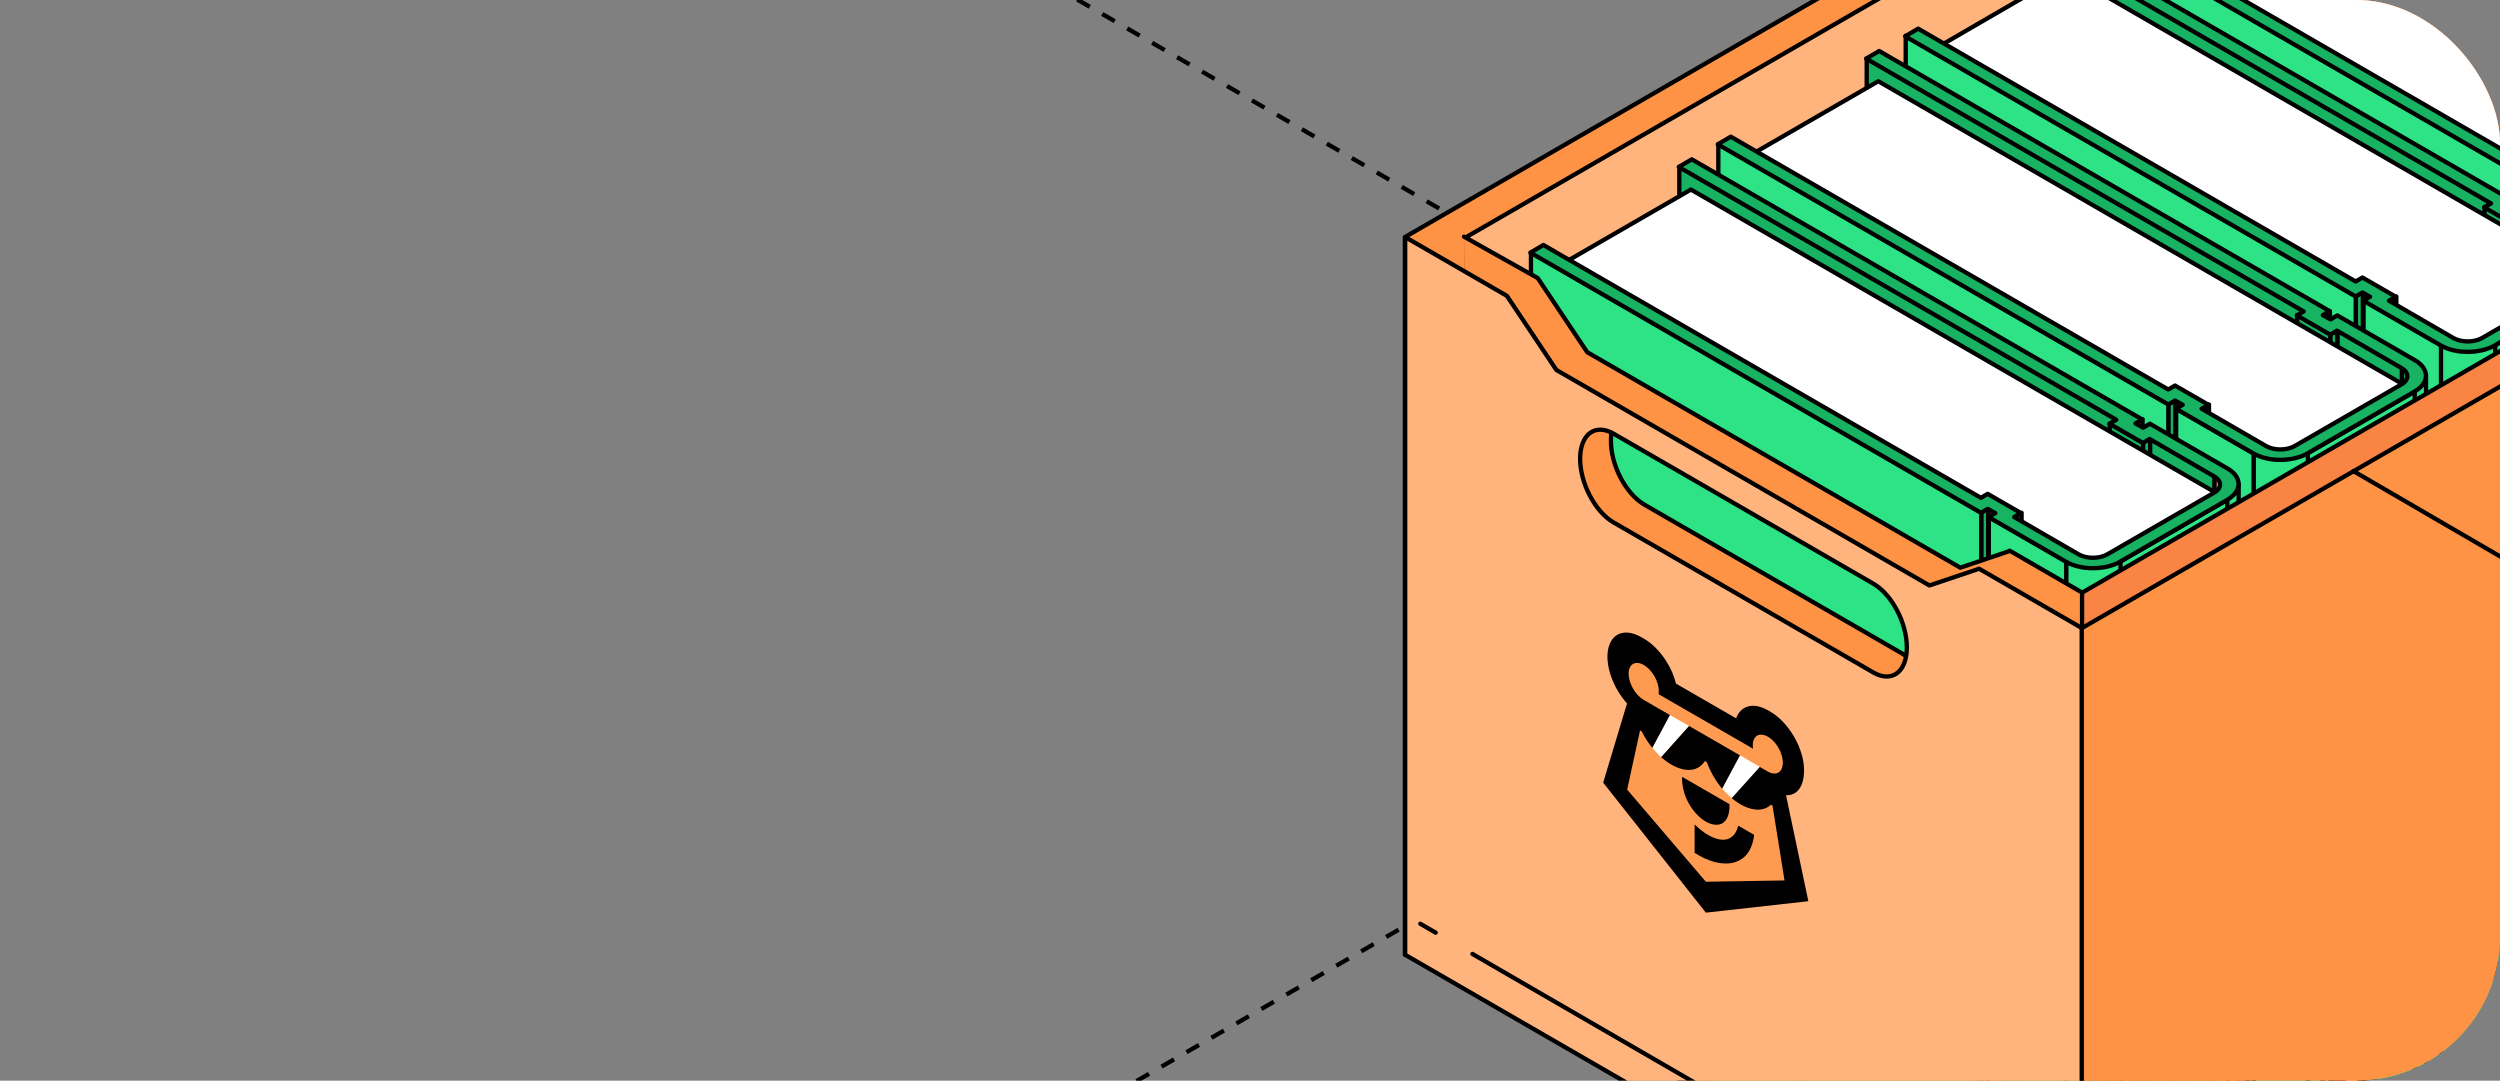 <?xml version="1.0" encoding="UTF-8"?> <svg xmlns="http://www.w3.org/2000/svg" width="347" height="150" viewBox="0 0 347 150" fill="none"><rect x="0" y="0" width="347" height="150" fill="#808080" stroke="none"/><g clip-path="url(#clip0_3620_14010)"><path d="M90.633 -34.055L870.197 415.974" stroke="black" stroke-width="0.6" stroke-linejoin="round" stroke-dasharray="2 2"></path><path d="M90.633 -114.852L870.197 335.177" stroke="black" stroke-width="0.6" stroke-linejoin="round" stroke-dasharray="2 2"></path><path d="M897.363 -196.121L117.799 253.908" stroke="black" stroke-width="0.6" stroke-linejoin="round" stroke-dasharray="2 2"></path><path d="M897.363 -276.918L117.799 173.111" stroke="black" stroke-width="0.6" stroke-linejoin="round" stroke-dasharray="2 2"></path><path d="M130.633 -84.852L910.197 365.177" stroke="black" stroke-width="0.6" stroke-linejoin="round" stroke-dasharray="2 2"></path><path d="M937.363 -166.121L157.799 283.908" stroke="black" stroke-width="0.6" stroke-linejoin="round" stroke-dasharray="2 2"></path><path d="M937.363 -246.918L157.799 203.111" stroke="black" stroke-width="0.6" stroke-linejoin="round" stroke-dasharray="2 2"></path><path d="M220.263 56.694C224.068 53.867 228.305 53.867 228.305 53.867C228.305 53.867 253.175 70.275 255.49 70.903C257.804 71.531 256.47 82.012 253.999 83.7C251.528 85.387 213.829 70.354 213.398 66.468C212.967 62.582 220.263 56.694 220.263 56.694Z" fill="#474A4D" stroke="black" stroke-width="0.6" stroke-miterlimit="10" stroke-linecap="round" stroke-linejoin="round"></path><path d="M250.468 77.028C250.273 75.457 251.332 71.415 252.391 70.747C253.449 70.041 258.549 65.449 258.549 65.449C258.549 65.449 263.061 63.133 264.434 63.133C265.806 63.133 266.003 64.703 265.218 66.037C264.434 67.372 262.04 69.02 262.04 69.02L264.002 69.649L271.338 69.138L277.261 71.297L276.359 73.535C276.359 73.535 278.674 73.103 278.634 75.104C278.555 77.067 278.204 77.852 278.204 77.852C278.204 77.852 278.752 79.54 278.555 80.326C278.359 81.11 276.006 81.031 276.006 81.031C276.006 81.031 276.987 82.248 276.517 83.151C276.045 84.054 267.258 83.975 267.258 83.975C267.258 83.975 264.081 84.721 260.394 84.721C256.706 84.721 253.254 82.758 253.254 82.758C253.254 82.758 251.684 82.758 251.293 82.405C250.861 82.053 250.508 77.107 250.508 77.107L250.468 77.028Z" fill="#FFB2A6" stroke="black" stroke-width="0.6" stroke-miterlimit="10" stroke-linecap="round" stroke-linejoin="round"></path><path d="M395.691 9.042L388.827 11.358L337.045 -18.552L330.18 -28.836L316.058 -37V62.621L410.009 116.906V17.285L395.731 9.042H395.691ZM381.059 23.448L344.969 2.605C342.42 1.113 340.34 -2.812 340.34 -6.227C340.34 -9.642 341.164 -9.014 343.714 -7.561L379.882 12.104C382.432 13.595 385.688 16.578 385.688 19.954C385.688 23.33 383.609 24.899 381.059 23.448Z" fill="#FF9345" stroke="black" stroke-width="0.6" stroke-miterlimit="10" stroke-linecap="round" stroke-linejoin="round"></path><path d="M195 132.528L316.019 62.621V-37L195 32.908V132.528Z" fill="#FF9345" stroke="black" stroke-width="0.6" stroke-miterlimit="10" stroke-linecap="round" stroke-linejoin="round"></path><path d="M203.512 132.528L316.019 67.527V-32.094L203.512 32.907V132.528Z" fill="#FFB47E" stroke="black" stroke-width="0.6" stroke-miterlimit="10" stroke-linecap="round" stroke-linejoin="round"></path><path d="M391.455 11.476L384.59 13.792L332.808 -16.118L325.943 -26.402L316.058 -32.133V67.487L405.773 119.3V19.679L391.493 11.437L391.455 11.476ZM376.822 25.881L340.733 5.039C338.183 3.547 336.103 -0.378 336.103 -3.793C336.103 -7.208 338.183 -8.739 340.733 -7.286L376.822 13.556C379.372 15.048 381.451 18.973 381.451 22.388C381.451 25.803 379.372 27.334 376.822 25.881Z" fill="#FFB47E" stroke="black" stroke-width="0.6" stroke-miterlimit="10" stroke-linecap="round" stroke-linejoin="round"></path><path d="M311.076 -21.926V80.874L373.606 116.986V14.186L311.076 -21.926Z" fill="#FFB47E" stroke="black" stroke-width="0.6" stroke-miterlimit="10" stroke-linecap="round" stroke-linejoin="round"></path><path d="M388.747 125.03C388.669 125.814 388.16 126.521 387.179 127.11L372.351 135.667C370.271 136.884 366.859 136.884 364.819 135.667L354.071 129.465L355.012 128.916L353.952 128.327L353.012 128.876L302.015 99.398L303.819 98.339L353.05 126.757L353.992 126.207L358.62 128.876L357.679 129.426L364.819 133.547L366.623 134.607C367.722 135.235 369.487 135.235 370.586 134.607L385.414 126.05C386.512 125.422 386.512 124.402 385.414 123.774L376.47 118.593L375.528 119.141L370.899 116.473L371.841 115.923L364.819 111.88L322.609 87.505L324.414 86.445L364.819 109.8L375.41 115.923L374.469 116.473L375.528 117.062L376.47 116.512L387.218 122.714C388.199 123.263 388.708 124.009 388.747 124.715C388.747 124.794 388.747 124.912 388.747 124.99V125.03Z" fill="#FFB47E" stroke="black" stroke-width="0.6" stroke-miterlimit="10" stroke-linecap="round" stroke-linejoin="round"></path><path d="M295.464 -8.78L312.724 -18.75L386.316 23.759L369.056 33.73L295.464 -8.78Z" fill="white" stroke="black" stroke-width="0.6" stroke-miterlimit="10" stroke-linecap="round" stroke-linejoin="round"></path><path d="M290.521 -10.035V92.765L353.011 128.876V26.076L290.521 -10.035Z" fill="#2DE385" stroke="black" stroke-width="0.6" stroke-miterlimit="10" stroke-linecap="round" stroke-linejoin="round"></path><path d="M372.351 32.866L387.179 24.31C389.258 23.093 389.258 21.13 387.179 19.953L376.43 13.751L375.489 14.301L374.43 13.712L375.371 13.162L312.841 -22.949L311.037 -21.889L371.762 13.202L370.821 13.751L375.449 16.42L376.391 15.871L385.335 21.052C386.434 21.68 386.434 22.701 385.335 23.329L370.507 31.886C369.409 32.514 367.644 32.514 366.544 31.886L357.601 26.705L358.542 26.155L353.913 23.486L352.972 24.035L292.247 -11.056L290.442 -9.996L352.972 26.115L353.913 25.566L354.973 26.155L354.031 26.705L364.779 32.906C366.859 34.123 370.232 34.084 372.312 32.906L372.351 32.866Z" fill="#17B262" stroke="black" stroke-width="0.6" stroke-miterlimit="10" stroke-linecap="round" stroke-linejoin="round"></path><path d="M285.068 -6.895V95.866L347.598 131.979V29.217L285.068 -6.895Z" fill="#17B262" stroke="black" stroke-width="0.6" stroke-miterlimit="10" stroke-linecap="round" stroke-linejoin="round"></path><path d="M344.852 28.707V131.507L349.48 134.176V31.375L344.852 28.707Z" fill="#17B262" stroke="black" stroke-width="0.6" stroke-miterlimit="10" stroke-linecap="round" stroke-linejoin="round"></path><path d="M362.74 139.946C362.74 140.731 362.23 141.516 361.171 142.144L346.342 150.701C344.263 151.919 340.85 151.919 338.771 150.701L328.022 144.499L328.964 143.95L327.905 143.361L326.964 143.911L264.434 107.8L272.476 110.351L326.964 141.831L327.905 141.281L332.535 143.95L331.593 144.499L338.732 148.621L340.537 149.68C341.635 150.309 343.4 150.309 344.498 149.68L359.327 141.124C360.426 140.496 360.426 139.475 359.327 138.847L350.383 133.667L349.442 134.216L344.812 131.547L345.754 130.997L338.732 126.954L296.523 102.579L298.327 101.52L338.732 124.874L349.324 130.997L348.382 131.547L349.442 132.135L350.383 131.586L361.131 137.787C362.152 138.377 362.662 139.161 362.662 139.946H362.74Z" fill="#CE333E" stroke="black" stroke-width="0.6" stroke-miterlimit="10" stroke-linecap="round" stroke-linejoin="round"></path><path d="M269.455 6.255L286.716 -3.754L360.307 38.795L343.047 48.764L269.455 6.255Z" fill="white" stroke="black" stroke-width="0.6" stroke-miterlimit="10" stroke-linecap="round" stroke-linejoin="round"></path><path d="M332.613 41.148V143.949L331.671 144.498V41.699L332.613 41.148Z" fill="#202A54" stroke="black" stroke-width="0.6" stroke-miterlimit="10" stroke-linecap="round" stroke-linejoin="round"></path><path d="M264.512 4.961V107.761L327.003 143.873V41.111L264.512 4.961Z" fill="#2DE385" stroke="black" stroke-width="0.6" stroke-miterlimit="10" stroke-linecap="round" stroke-linejoin="round"></path><path d="M327.983 40.562V143.323L327.003 143.872V41.111L327.983 40.562Z" fill="#17B262" stroke="black" stroke-width="0.6" stroke-miterlimit="10" stroke-linecap="round" stroke-linejoin="round"></path><path d="M327.983 40.562V143.323L329.003 143.951V41.15L327.983 40.562Z" fill="#202A54" stroke="black" stroke-width="0.6" stroke-miterlimit="10" stroke-linecap="round" stroke-linejoin="round"></path><path d="M362.74 37.145V139.944C362.74 140.729 362.23 141.514 361.171 142.142L346.342 150.699C344.263 151.917 340.85 151.917 338.771 150.699V47.899L344.577 47.781L362.701 37.145H362.74Z" fill="#2DE385" stroke="black" stroke-width="0.6" stroke-miterlimit="10" stroke-linecap="round" stroke-linejoin="round"></path><path d="M328.062 41.699V144.499L338.811 150.701V47.9L328.062 41.699Z" fill="#2DE385" stroke="black" stroke-width="0.6" stroke-miterlimit="10" stroke-linecap="round" stroke-linejoin="round"></path><path d="M346.342 47.901V150.662L361.171 142.104V39.344L346.342 47.901Z" fill="#2DE385" stroke="black" stroke-width="0.6" stroke-miterlimit="10" stroke-linecap="round" stroke-linejoin="round"></path><path d="M346.342 47.901L361.171 39.344C363.249 38.128 363.249 36.166 361.171 34.988L350.422 28.786L349.48 29.336L348.421 28.747L349.363 28.198L286.834 -7.914L285.029 -6.854L345.754 28.237L344.812 28.786L349.442 31.456L350.383 30.906L359.327 36.087C360.426 36.715 360.426 37.736 359.327 38.364L344.498 46.921C343.4 47.548 341.635 47.548 340.537 46.921L331.593 41.739L332.535 41.19L327.905 38.521L326.964 39.07L266.238 3.979L264.434 5.039L326.964 41.15L327.905 40.601L328.964 41.19L328.022 41.739L338.771 47.94C340.85 49.158 344.224 49.119 346.303 47.94L346.342 47.901Z" fill="#17B262" stroke="black" stroke-width="0.6" stroke-miterlimit="10" stroke-linecap="round" stroke-linejoin="round"></path><path d="M323.394 43.191V145.992L322.452 146.541V43.741L323.394 43.191Z" fill="#202A54" stroke="black" stroke-width="0.6" stroke-miterlimit="10" stroke-linecap="round" stroke-linejoin="round"></path><path d="M259.098 8.102V110.901L321.589 147.013V44.214L259.098 8.102Z" fill="#17B262" stroke="black" stroke-width="0.6" stroke-miterlimit="10" stroke-linecap="round" stroke-linejoin="round"></path><path d="M318.843 43.738V146.539L323.472 149.208V46.408L318.843 43.738Z" fill="#17B262" stroke="black" stroke-width="0.6" stroke-miterlimit="10" stroke-linecap="round" stroke-linejoin="round"></path><path d="M324.453 45.859V148.66L323.472 149.209V46.41L324.453 45.859Z" fill="#17B262" stroke="black" stroke-width="0.6" stroke-miterlimit="10" stroke-linecap="round" stroke-linejoin="round"></path><path d="M324.453 45.859V148.66L333.397 153.841V51.041L324.453 45.859Z" fill="#17B262" stroke="black" stroke-width="0.6" stroke-miterlimit="10" stroke-linecap="round" stroke-linejoin="round"></path><path d="M335.241 51.353V154.153L333.397 153.84V51.039L335.241 51.353Z" fill="#17B262" stroke="black" stroke-width="0.6" stroke-miterlimit="10" stroke-linecap="round" stroke-linejoin="round"></path><path d="M336.732 155.058C336.652 155.843 336.142 156.55 335.162 157.138L320.334 165.695C318.255 166.912 314.881 166.912 312.802 165.695L302.054 159.493L302.995 158.944L301.936 158.355L300.994 158.905L238.465 122.793L240.269 121.733L300.994 156.824L301.936 156.274L306.565 158.944L305.624 159.493L312.763 163.615L314.567 164.674C315.666 165.302 317.432 165.302 318.53 164.674L333.358 156.118C334.456 155.49 334.456 154.469 333.358 153.841L324.414 148.66L323.472 149.209L318.843 146.54L319.785 145.991L312.763 141.948L259.059 110.939L260.864 109.879L312.763 139.867L323.355 145.991L322.414 146.54L323.472 147.129L324.414 146.579L335.162 152.781C336.142 153.331 336.652 154.077 336.693 154.783C336.693 154.862 336.693 154.979 336.693 155.058H336.732Z" fill="#3B3681" stroke="black" stroke-width="0.6" stroke-miterlimit="10" stroke-linecap="round" stroke-linejoin="round"></path><path d="M243.447 21.247L260.707 11.277L334.3 53.787L317.039 63.796L243.447 21.247Z" fill="white" stroke="black" stroke-width="0.6" stroke-miterlimit="10" stroke-linecap="round" stroke-linejoin="round"></path><path d="M306.605 56.145V158.944L305.663 159.494V56.732L306.605 56.145Z" fill="#312C6B" stroke="black" stroke-width="0.6" stroke-miterlimit="10" stroke-linecap="round" stroke-linejoin="round"></path><path d="M238.504 19.992V122.792L300.994 158.904V56.104L238.504 19.992Z" fill="#2DE385" stroke="black" stroke-width="0.6" stroke-miterlimit="10" stroke-linecap="round" stroke-linejoin="round"></path><path d="M301.976 55.555V158.355L300.994 158.905V56.105L301.976 55.555Z" fill="#17B262" stroke="black" stroke-width="0.6" stroke-miterlimit="10" stroke-linecap="round" stroke-linejoin="round"></path><path d="M301.976 55.555V158.355L302.995 158.944V56.184L301.976 55.555Z" fill="#FFB47E" stroke="black" stroke-width="0.6" stroke-miterlimit="10" stroke-linecap="round" stroke-linejoin="round"></path><path d="M336.732 154.941V155.098C336.652 155.844 336.143 156.59 335.162 157.139L320.334 165.696C318.255 166.913 314.881 166.913 312.802 165.696V62.897L318.608 62.778L336.732 52.141V154.902V154.941Z" fill="#2DE385" stroke="black" stroke-width="0.6" stroke-miterlimit="10" stroke-linecap="round" stroke-linejoin="round"></path><path d="M302.054 56.734V159.495L312.802 165.736V62.936L302.054 56.734Z" fill="#2DE385" stroke="black" stroke-width="0.6" stroke-miterlimit="10" stroke-linecap="round" stroke-linejoin="round"></path><path d="M320.334 62.898V165.697L335.162 157.14V54.34L320.334 62.898Z" fill="#2DE385" stroke="black" stroke-width="0.6" stroke-miterlimit="10" stroke-linecap="round" stroke-linejoin="round"></path><path d="M322.375 76.593V122.361L333.122 116.158V70.391L322.375 76.593Z" fill="#FFB47E" stroke="black" stroke-width="0.6" stroke-miterlimit="10" stroke-linecap="round" stroke-linejoin="round"></path><path d="M322.375 76.593V85.307L333.122 79.105V70.391L322.375 76.593Z" fill="#FFB47E" stroke="black" stroke-width="0.6" stroke-miterlimit="10" stroke-linecap="round" stroke-linejoin="round"></path><path d="M320.334 62.894L335.162 54.337C337.242 53.121 337.242 51.158 335.162 49.98L324.414 43.779L323.472 44.328L322.414 43.739L323.355 43.189L260.825 7.078L259.02 8.138L319.746 43.228L318.804 43.779L323.433 46.448L324.375 45.898L333.319 51.08C334.416 51.707 334.416 52.728 333.319 53.355L318.491 61.912C317.392 62.541 315.627 62.541 314.528 61.912L305.585 56.731L306.525 56.182L301.897 53.513L300.955 54.062L240.23 18.971L238.426 20.031L300.955 56.143L301.897 55.593L302.956 56.182L302.015 56.731L312.763 62.934C314.842 64.15 318.216 64.111 320.295 62.934L320.334 62.894Z" fill="#17B262" stroke="black" stroke-width="0.6" stroke-miterlimit="10" stroke-linecap="round" stroke-linejoin="round"></path><path d="M321.904 147.523C321.904 151.213 324.531 152.704 327.747 150.859C330.964 149.014 333.593 144.501 333.593 140.771C333.593 137.042 330.964 135.59 327.747 137.435C324.531 139.28 321.904 143.793 321.904 147.523Z" fill="#FFB47E" stroke="black" stroke-width="0.6" stroke-miterlimit="10" stroke-linecap="round" stroke-linejoin="round"></path><path d="M322.648 147.091C322.648 150.31 324.924 151.644 327.747 149.995C330.573 148.386 332.848 144.422 332.848 141.202C332.848 137.984 330.573 136.65 327.747 138.298C324.924 139.907 322.648 143.873 322.648 147.091Z" fill="#FFB47E" stroke="black" stroke-width="0.6" stroke-miterlimit="10" stroke-linecap="round" stroke-linejoin="round"></path><path d="M326.375 149.212C329.199 147.602 331.474 143.638 331.474 140.419C331.474 139.203 331.161 138.299 330.612 137.672C331.985 137.946 332.848 139.203 332.848 141.243C332.848 144.462 330.573 148.426 327.747 150.035C325.982 151.056 324.414 150.939 323.511 149.879C324.335 150.035 325.316 149.879 326.375 149.251V149.212Z" fill="#FFB47E" stroke="black" stroke-width="0.6" stroke-miterlimit="10" stroke-linecap="round" stroke-linejoin="round"></path><path d="M297.385 58.184V160.984L296.444 161.534V58.733L297.385 58.184Z" fill="#FFB47E" stroke="black" stroke-width="0.6" stroke-miterlimit="10" stroke-linecap="round" stroke-linejoin="round"></path><path d="M233.09 23.133V125.932L295.581 162.044V59.245L233.09 23.133Z" fill="#17B262" stroke="black" stroke-width="0.6" stroke-miterlimit="10" stroke-linecap="round" stroke-linejoin="round"></path><path d="M292.835 58.773V161.534L297.464 164.242V61.442L292.835 58.773Z" fill="#17B262" stroke="black" stroke-width="0.6" stroke-miterlimit="10" stroke-linecap="round" stroke-linejoin="round"></path><path d="M298.445 60.895V163.694L297.464 164.245V61.443L298.445 60.895Z" fill="#17B262" stroke="black" stroke-width="0.6" stroke-miterlimit="10" stroke-linecap="round" stroke-linejoin="round"></path><path d="M298.445 60.895V163.694L307.388 168.836V66.036L298.445 60.895Z" fill="#17B262" stroke="black" stroke-width="0.6" stroke-miterlimit="10" stroke-linecap="round" stroke-linejoin="round"></path><path d="M309.232 66.389V169.188L307.388 168.835V66.035L309.232 66.389Z" fill="#FFB47E" stroke="black" stroke-width="0.6" stroke-miterlimit="10" stroke-linecap="round" stroke-linejoin="round"></path><path d="M310.723 169.974C310.723 170.76 310.213 171.546 309.154 172.173L294.326 180.729C292.247 181.946 288.834 181.946 286.755 180.729L276.006 174.528L276.948 173.979L275.888 173.389L274.947 173.939L212.417 137.828L214.222 136.768L274.947 171.859L275.888 171.31L280.517 173.979L279.576 174.528L286.716 178.65L288.52 179.71C289.618 180.337 291.384 180.337 292.482 179.71L307.31 171.153C308.409 170.524 308.409 169.504 307.31 168.876L298.366 163.694L297.425 164.245L292.796 161.574L293.737 161.026L286.716 156.983L233.012 125.974L234.816 124.914L286.716 154.902L297.307 161.026L296.365 161.574L297.425 162.164L298.366 161.614L309.115 167.816C310.135 168.404 310.644 169.19 310.644 169.974H310.723Z" fill="#CE333E" stroke="black" stroke-width="0.6" stroke-miterlimit="10" stroke-linecap="round" stroke-linejoin="round"></path><path d="M217.439 36.283L234.699 26.312L308.291 68.823L291.031 78.792L217.439 36.283Z" fill="white" stroke="black" stroke-width="0.6" stroke-miterlimit="10" stroke-linecap="round" stroke-linejoin="round"></path><path d="M280.595 71.176V173.976L279.655 174.526V71.725L280.595 71.176Z" fill="#FFB47E" stroke="black" stroke-width="0.6" stroke-miterlimit="10" stroke-linecap="round" stroke-linejoin="round"></path><path d="M212.496 35.027V137.827L275.026 173.939V71.139L212.496 35.027Z" fill="#2DE385" stroke="black" stroke-width="0.6" stroke-miterlimit="10" stroke-linecap="round" stroke-linejoin="round"></path><path d="M275.967 70.59V173.389L275.026 173.939V71.139L275.967 70.59Z" fill="#17B262" stroke="black" stroke-width="0.6" stroke-miterlimit="10" stroke-linecap="round" stroke-linejoin="round"></path><path d="M275.967 70.59V173.389L277.026 173.979V71.179L275.967 70.59Z" fill="#FFB47E" stroke="black" stroke-width="0.6" stroke-miterlimit="10" stroke-linecap="round" stroke-linejoin="round"></path><path d="M310.723 67.172V169.971C310.723 170.757 310.213 171.542 309.154 172.17L294.326 180.726C292.247 181.943 288.834 181.943 286.755 180.726V77.927L292.56 77.809L310.683 67.172H310.723Z" fill="#2DE385" stroke="black" stroke-width="0.6" stroke-miterlimit="10" stroke-linecap="round" stroke-linejoin="round"></path><path d="M276.045 71.727V174.527L286.794 180.728V77.928L276.045 71.727Z" fill="#2DE385" stroke="black" stroke-width="0.6" stroke-miterlimit="10" stroke-linecap="round" stroke-linejoin="round"></path><path d="M294.326 77.928V180.727L309.154 172.171V69.371L294.326 77.928Z" fill="#2DE385" stroke="black" stroke-width="0.6" stroke-miterlimit="10" stroke-linecap="round" stroke-linejoin="round"></path><path d="M296.365 91.628V137.394L307.115 131.193V85.426L296.365 91.628Z" fill="#FFB47E" stroke="black" stroke-width="0.6" stroke-miterlimit="10" stroke-linecap="round" stroke-linejoin="round"></path><path d="M296.365 91.628V100.341L307.115 94.139V85.426L296.365 91.628Z" fill="#FFD53D" stroke="black" stroke-width="0.6" stroke-miterlimit="10" stroke-linecap="round" stroke-linejoin="round"></path><path d="M294.326 77.929L309.154 69.373C311.233 68.155 311.233 66.193 309.154 65.015L298.406 58.814L297.464 59.363L296.404 58.774L297.346 58.225L234.816 22.113L233.012 23.173L293.737 58.264L292.796 58.814L297.425 61.482L298.366 60.933L307.31 66.115C308.409 66.742 308.409 67.763 307.31 68.391L292.482 76.948C291.384 77.576 289.618 77.576 288.52 76.948L279.576 71.767L280.517 71.217L275.888 68.548L274.947 69.097L214.222 34.006L212.417 35.066L274.947 71.178L275.888 70.628L276.948 71.217L276.006 71.767L286.755 77.969C288.834 79.185 292.207 79.146 294.287 77.969L294.326 77.929Z" fill="#17B262" stroke="black" stroke-width="0.6" stroke-miterlimit="10" stroke-linecap="round" stroke-linejoin="round"></path><path d="M288.951 181.867L405.733 19.758L401.458 17.285L288.951 82.285V181.867Z" fill="#FA8444" stroke="black" stroke-width="0.6" stroke-miterlimit="10" stroke-linecap="round" stroke-linejoin="round"></path><path d="M264.316 90.882L228.226 70.039C225.677 68.548 223.598 64.623 223.598 61.208C223.598 57.793 224.656 57.557 227.206 59.009L263.295 79.852C265.846 81.343 268.906 83.974 268.906 87.388C268.906 90.803 266.827 92.334 264.277 90.882H264.316ZM203.552 132.489L288.99 181.867V82.246L278.948 76.438V76.477L272.083 78.793L220.302 48.883L213.437 38.599L203.209 32.852" fill="#FF9345"></path><path d="M203.552 132.489L288.99 181.867V82.246L278.948 76.438V76.477L272.083 78.793L220.302 48.883L213.437 38.599L203.209 32.852M264.316 90.882L228.226 70.039C225.677 68.548 223.598 64.623 223.598 61.208C223.598 57.793 224.656 57.557 227.206 59.009L263.295 79.852C265.846 81.343 268.906 83.974 268.906 87.388C268.906 90.803 266.827 92.334 264.277 90.882H264.316Z" stroke="black" stroke-width="0.6" stroke-miterlimit="10" stroke-linecap="round" stroke-linejoin="round"></path><path d="M274.672 78.948L267.808 81.264L216.026 51.354L209.161 41.07L195.039 32.906V132.527L288.99 186.812V87.191L274.712 78.948H274.672ZM260.04 93.353L223.951 72.51C221.401 71.019 219.322 67.094 219.322 63.679C219.322 60.264 221.401 58.734 223.951 60.186L260.04 81.028C262.59 82.521 264.67 86.445 264.67 89.86C264.67 93.275 262.59 94.806 260.04 93.353Z" fill="#FFB47E" stroke="black" stroke-width="0.6" stroke-miterlimit="10" stroke-linecap="round" stroke-linejoin="round"></path><path d="M288.951 186.813L409.97 116.906V17.285L288.951 87.192V186.813Z" fill="#FF9345" stroke="black" stroke-width="0.6" stroke-miterlimit="10" stroke-linecap="round" stroke-linejoin="round"></path><path d="M199.267 129.45L197.141 128.219" stroke="black" stroke-width="0.6" stroke-miterlimit="10" stroke-linecap="round" stroke-linejoin="round"></path><path d="M288.842 181.331L204.377 132.41" stroke="black" stroke-width="0.6" stroke-miterlimit="10" stroke-linecap="round" stroke-linejoin="round"></path><path d="M337.142 153.448L344.298 149.312" stroke="black" stroke-width="0.6" stroke-miterlimit="10" stroke-linecap="round" stroke-linejoin="round"></path><path d="M326.653 65.387L366.171 88.377" stroke="black" stroke-width="0.6" stroke-miterlimit="10" stroke-linecap="round" stroke-linejoin="round"></path><path d="M247.897 110.374L251 125.087L236.775 126.673L222.523 108.628L225.833 97.635C224.864 96.555 224.078 95.214 223.604 93.834C223.131 92.453 222.999 91.117 223.23 90.045C223.461 88.973 224.041 88.23 224.875 87.938C225.708 87.647 226.745 87.824 227.814 88.441L228.239 88.687C229.35 89.342 230.422 90.427 231.263 91.751C231.902 92.736 232.374 93.824 232.623 94.885L240.978 99.71C241.467 98.289 242.788 97.625 244.351 98.135C244.657 98.23 244.97 98.361 245.285 98.528L245.709 98.773C246.955 99.492 248.149 100.753 249.029 102.278C249.91 103.803 250.405 105.468 250.405 106.906C250.404 109.083 249.5 110.439 247.897 110.374Z" fill="#FF9B50"></path><path d="M231.779 99.244L234.448 100.763L230.57 105.096C230.145 104.699 229.733 104.265 229.338 103.801L231.779 99.244Z" fill="white"></path><path d="M241.508 104.837L244.271 106.454L240.375 110.786C239.912 110.388 239.462 109.946 239.03 109.466L241.508 104.837Z" fill="white"></path><path d="M235.212 114.432L235.212 118.373C237.07 119.572 238.966 120.09 240.449 119.764C242.176 119.405 243.215 118.059 243.474 115.876L241.27 114.603C240.556 117.468 237.842 116.986 235.212 114.432Z" fill="black"></path><path d="M236.595 113.929C236.652 113.962 236.708 113.999 236.762 114.03C236.816 114.061 236.872 114.094 236.932 114.124C238.438 114.906 240.058 114.515 240.058 111.808L240.058 111.623L233.465 107.816L233.465 108.001C233.465 110.706 235.083 112.967 236.588 113.925L236.595 113.929Z" fill="black"></path><path d="M230.568 105.101C230.933 105.421 231.307 105.703 231.683 105.942L231.694 105.949C231.787 106.008 231.878 106.063 231.966 106.113C232.054 106.164 232.145 106.217 232.235 106.261L232.243 106.265C234.142 107.254 235.764 107.004 236.633 105.641L236.909 105.8C237.354 107.025 238.024 108.216 238.843 109.242L239.025 109.47L241.503 104.84L234.446 100.766L230.568 105.101Z" fill="black"></path><path d="M247.897 110.374C249.5 110.439 250.404 109.083 250.404 106.906C250.404 105.468 249.909 103.803 249.029 102.278C248.148 100.752 246.954 99.492 245.709 98.773L245.284 98.527C244.969 98.36 244.655 98.228 244.348 98.134C242.786 97.623 241.464 98.287 240.976 99.708L232.62 94.884C232.371 93.823 231.899 92.735 231.261 91.749C230.419 90.427 229.349 89.342 228.239 88.687L227.814 88.441C226.744 87.823 225.706 87.644 224.872 87.935C224.037 88.226 223.456 88.97 223.225 90.043C222.994 91.115 223.127 92.453 223.601 93.834C224.075 95.215 224.863 96.557 225.833 97.638L222.523 108.628L236.773 126.672L250.998 125.086L247.897 110.374ZM236.776 122.387L225.852 109.602L227.637 101.383L227.862 101.513C228.23 102.249 228.674 102.951 229.174 103.588L229.338 103.8L231.779 99.243L228.151 97.148C227.594 96.827 227.06 96.263 226.667 95.582C226.273 94.9 226.052 94.156 226.052 93.513C226.052 92.871 226.273 92.382 226.667 92.155C227.06 91.927 227.594 91.98 228.151 92.302C228.192 92.326 228.233 92.353 228.271 92.378C228.644 92.612 229.006 92.957 229.316 93.375C229.627 93.793 229.875 94.27 230.034 94.752C230.171 95.157 230.241 95.556 230.241 95.918C230.241 96.025 230.235 96.128 230.222 96.226L230.222 96.358L243.322 103.921C243.296 103.758 243.284 103.6 243.284 103.449C243.285 102.906 243.445 102.472 243.738 102.216C244.03 101.96 244.439 101.898 244.896 102.039C245.203 102.13 245.522 102.31 245.829 102.566C246.137 102.822 246.425 103.147 246.672 103.515C246.918 103.884 247.117 104.287 247.253 104.693C247.388 105.1 247.458 105.499 247.455 105.861C247.456 106.504 247.238 106.994 246.847 107.225C246.456 107.455 245.925 107.407 245.369 107.091L244.264 106.453L240.368 110.785C240.673 111.042 240.984 111.27 241.297 111.468L241.306 111.474C241.398 111.534 241.49 111.587 241.576 111.637C241.661 111.686 241.753 111.739 241.852 111.789C243.45 112.62 244.879 112.574 245.802 111.694L246.024 111.822L247.691 122.206L236.776 122.387Z" fill="black"></path></g><defs><clipPath id="clip0_3620_14010"><rect width="347" height="150" rx="20" fill="white"></rect></clipPath></defs></svg> 